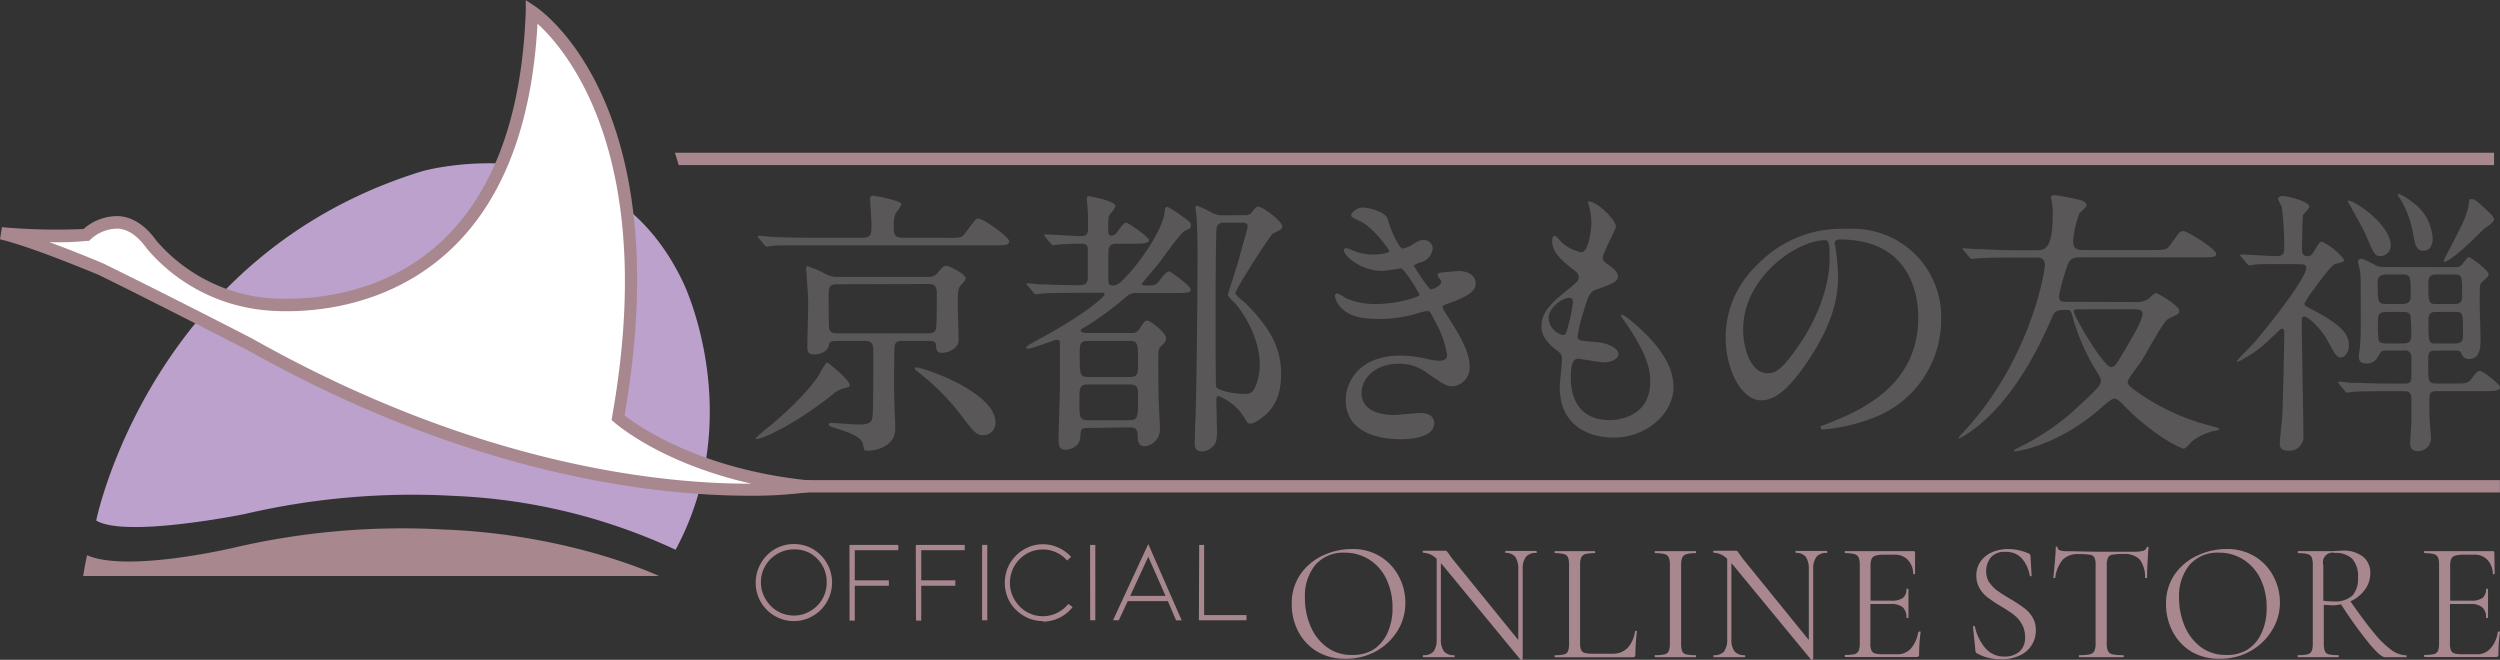 <svg xmlns="http://www.w3.org/2000/svg" viewBox="0 0 344.65 90.96"><rect x="0" y="0" width="344.65" height="90.96" fill="#333333" stroke="none"/><defs><style>.cls-1{fill:#595757;}.cls-2{fill:#a8878f;}.cls-3{fill:#bba1cb;}.cls-4{fill:#fff;}</style></defs><g id="レイヤー_2" data-name="レイヤー 2"><g id="object"><path class="cls-1" d="M117.15,53.06c0,.27-.07.31-.93.5a3.69,3.69,0,0,0-1.47.86c-5.29,4.19-9.67,6.09-10.33,6.09-.08,0-.24,0-.24-.11a23.36,23.36,0,0,1,2-1.71c3.19-2.68,5.91-5.52,6.92-7.34.19-.39.73-1.36.93-1.36S117.15,52.44,117.15,53.06Zm13.44-20.27c1.79,0,2,0,2.48-.66,1.32-1.79,1.48-2,1.79-2,.74,0,4.27,2.56,4.27,3.14s-.77.55-2.06.55H111.41c-3.38,0-4.51,0-4.9.07-.11,0-.7.12-.81.12s-.2-.12-.35-.27l-.74-.89c-.12-.12-.15-.2-.15-.24s0-.11.11-.11c.27,0,1.48.11,1.71.15,1.9.08,3.5.12,5.32.12h7.34c1.2,0,1.2-.58,1.2-1.79,0-.58-.19-3.42-.19-3.57,0-.39.23-.43.43-.43s3.88.66,3.88,1.17c0,.27-.74,1.16-.82,1.36a4.46,4.46,0,0,0-.23,1.67c0,1,0,1.59,1.24,1.59ZM115.29,47c-.7,0-1,.19-1,.5-.12,1-1.24,1.36-2.06,1.36s-.93-.35-.93-1.12.12-5.25.12-6.22c0-.69-.28-4.15-.28-4.46s0-.35.24-.35a17.37,17.37,0,0,1,2.72,1.2,3.33,3.33,0,0,0,1.43.27H128a1.58,1.58,0,0,0,1.24-.54c.66-.78.85-1,1.16-1,.47,0,2.72,1.13,2.72,1.71,0,.23-.23.5-.62.93s-.47.78-.47,2.76c0,.66.12,4.08.12,4.85,0,1.17-1.44,1.75-2.29,1.75-.66,0-.78-.35-.82-.89S129,47,127.91,47h-3.57c-.66,0-.93.23-1,.7-.08.23-.08,5.36-.08,6.29,0,.74.16,4.27.16,5.09,0,2.52-2.68,3.06-3.85,3.06-.43,0-.43,0-.58-.85-.19-1-1.55-1.55-4-2.33-.5-.16-.74-.23-.74-.43s.24-.23.31-.23c.55,0,3.23.23,3.85.23,1.63,0,1.82-.42,1.9-1.36.08-1.28.08-5.36.08-8.46,0-1.13,0-1.71-1.21-1.71Zm.19-7.81c-1.24,0-1.24.35-1.24,2.14,0,.58,0,3.77.08,4,.19.62.7.62,1.16.62h12.39c.47,0,1,0,1.17-.62.11-.35.11-4.47.11-4.89,0-1.17-.5-1.29-1.24-1.29Zm10.84,11.46c.93,0,10.91,3.38,10.91,7.57A1.69,1.69,0,0,1,135.44,60c-.85,0-1.39-.74-2.48-2.14a32.15,32.15,0,0,0-6.33-6.52c-.27-.23-.55-.39-.51-.58S126.28,50.69,126.32,50.69Z"/><path class="cls-1" d="M150.09,59c-1.09,0-1.09.12-1.17,1.36S147.48,62,146.86,62c-.93,0-.93-.78-.93-1.55,0-1,.19-6.06.19-7.19,0-2.79,0-3.3,0-5.94,0-.23,0-.47-.42-.47s-3.3,1.21-4,1.21c-.07,0-.23,0-.23-.12s.23-.35,1.94-1.28c6.14-3.3,8.86-5.75,8.86-6.06s-.08-.23-.78-.23h-3c-1.09,0-3,0-4.58.08-.12,0-1,.11-1.13.11s-.23-.07-.35-.27l-.73-.89c-.16-.16-.2-.2-.2-.23s.08-.12.16-.12c.23,0,1.43.15,1.71.15,1,0,3.14.12,5.2.12.74,0,1.4,0,1.4-1.09V34.88c0-.93,0-1.28-.9-1.28-1.32,0-2.64.08-2.75.08s-1.05.12-1.13.12-.19-.08-.35-.24l-.74-.89c-.15-.19-.15-.19-.15-.27s.08-.08.11-.08c.7,0,4.2.23,5,.23s.93-.42.93-1,0-1.36,0-1.79-.16-2.25-.16-2.41.08-.31.24-.31,3.72.66,3.72,1.36a3.4,3.4,0,0,1-.7,1.05c-.31.39-.31.78-.31,2.13,0,.55,0,.9.47.9s.7-.43.78-.51c.7-1,1-1.28,1.24-1.28s3.14,2,3.14,2.41-.77.5-2,.5h-2.41c-.78,0-1.2.16-1.2,1.28v3.73c0,.51.11.74.58.74s.77-.12,1.4-.74c2.68-2.64,5.47-7.1,5.74-9.16.08-.66.12-.93.43-.93a13.19,13.19,0,0,1,2.1,1.36c.89.62,1.12.77,1.12,1.2s-.07.35-.81.74-3.11,3.88-3.69,4.58c-.35.43-2.25,2.68-2.25,2.72,0,.23.31.23.46.23h.74c.62,0,.89-.19,1.32-.81.27-.35.89-1.13,1.2-1.13s3,2.06,3,2.48-.2.51-2.1.51h-5.32a1.83,1.83,0,0,0-1.44.5,44.42,44.42,0,0,1-5.4,4c-.77.47-.89.51-.89.62,0,.31.47.39.82.39H156a1.14,1.14,0,0,0,1-.46c.77-1.13.85-1.25,1.16-1.25.47,0,2.6,1.71,2.6,2.41,0,.39-.15.58-.85,1.28-.12.16-.23.39-.23,1.4,0,1.59,0,4.58.07,6.1,0,.5.16,3.14.16,3.73a2.34,2.34,0,0,1-2.06,2.4c-1,0-1-.89-1-1.36,0-1-.31-1.24-1.16-1.24Zm0-12c-1.24,0-1.24.43-1.24,1.83,0,2.83,0,3.14,1.24,3.14h5.56c1.24,0,1.24-.43,1.24-1.86,0-2.8,0-3.11-1.24-3.11Zm0,6c-1.28,0-1.28.43-1.28,2.37,0,2.21,0,2.56,1.28,2.56h5.48c1.32,0,1.32-.31,1.32-3.14,0-1.32,0-1.79-1.28-1.79Zm21.4-23.34a1.15,1.15,0,0,0,1.09-.39c.5-.66.58-.77.93-.77.58,0,3.26,2,3.26,2.72a.53.53,0,0,1-.16.38c-.11.12-1,.51-1.16.63-.5.42-5.13,7.65-5.13,8.19,0,.31,1.25,1.24,1.48,1.47,4.08,4.08,4.81,6.92,4.81,9.71,0,3.61-1.47,5-2.33,5.75-.34.27-1.28,1.05-1.9,1.05-.39,0-.43-.12-.89-.9A7.19,7.19,0,0,0,168,54.61c-.31,0-.31.23-.31.66s.07,3,.07,3.61a7.82,7.82,0,0,1-.11,2,2.23,2.23,0,0,1-1.94,1.36c-1,0-1-.77-1-1.12,0-.55.07-3.27.11-3.85.16-4.62.27-17,.27-22,0-1.08,0-3-.11-5,0-.24-.16-1.44-.16-1.6s0-.31.2-.31a15.28,15.28,0,0,1,2,.93,3.17,3.17,0,0,0,1.63.39Zm-2.76,1.05a.87.87,0,0,0-1,.66c-.12.43-.15,9.71-.15,11.34,0,1,0,10.41.07,10.6.16.58,2.72,1,3.77,1s1.28-.23,1.59-.89a7.41,7.41,0,0,0,.66-3.11c0-3.8-2.25-7.07-3.26-8.35-.19-.19-1.13-1.05-1.13-1.28s1.36-4.31,1.56-5.12,1.16-4.08,1.16-4.32c0-.54-.42-.54-.89-.54Z"/><path class="cls-1" d="M191.33,30.26c.66,2.37,1.75,4,2,4a3.59,3.59,0,0,0,1.51-.62c.78-.46.9-.54,1.36-.54a1.21,1.21,0,0,1,1.32,1.16,2.22,2.22,0,0,1-1.67,1.91c-.11,0-.93.35-.93.46.27.47,2,3.26,2.37,3.26.16,0,1.4-.42,1.4-1.08,0-.16-.51-.7-.51-.86,0-.31.39-.35.55-.39,1.39-.11,2.17-.19,2.4-.19,1.29,0,2.3.62,2.3,1.71,0,.54-.08,1.44-3.42,2.64-1,.35-1.13.43-1.13.58s0,.27,1.24,2.18c1.91,3,2.49,4.66,2.49,6.09a2.58,2.58,0,0,1-2.25,2.68c-1,0-1.24-.19-3.77-1.94a6.21,6.21,0,0,0-3.77-1.16c-3.49,0-5.12,2.25-5.12,4,0,2.87,3.42,3.06,4.43,3.06.62,0,3.22-.27,3.76-.27s1.83.16,1.83,1.4c0,2.21-4.08,2.21-4.55,2.21-1.12,0-7.65,0-7.65-5.43,0-2.26,1.67-6.1,7.54-6.1a16.21,16.21,0,0,1,3.73.47,7.16,7.16,0,0,0,1.7.23c.59,0,1-.2,1-.82a13.85,13.85,0,0,0-1.74-4.77c-.59-1.13-.63-1.25-1-1.25s-1.71.43-2,.51a18.48,18.48,0,0,1-4.66.58c-2.33,0-3.93-.31-5.13-1.47a3.07,3.07,0,0,1-.93-1.67.35.35,0,0,1,.35-.39,9.71,9.71,0,0,1,1.24.7,9.94,9.94,0,0,0,4.08.77c3.07,0,6-1,6-1.24S193.58,37,193.12,37c-.08,0-2.14.35-2.53.35-3,0-5.32-2.1-5.32-2.83a.31.31,0,0,1,.31-.32,8.52,8.52,0,0,1,1,.35,7.08,7.08,0,0,0,2.68.55c.93,0,2.29-.2,2.29-.47,0-.11-2.09-3.18-4-4.11-1.12-.55-1.28-.59-1.28-.86s.74-1.05,1.51-1.05S191,29.1,191.33,30.26Z"/><path class="cls-1" d="M222.77,31.27c0,.35-1.82,3.61-1.82,4.28,0,.27.19.54.7.89.93.66,1.39,1.09,1.39,1.67s-.42.93-2.87,1.78c-1,.35-1.13.63-1.86,3.07a19.69,19.69,0,0,0-.82,3.38c0,.62.16.62,2.87.85.94.08,2.76.66,2.76,1.64,0,.69-1.05,1.12-2,1.12-.58,0-3.38-.5-3.57-.5-1,0-1,1.82-1,2.68,0,1.74.5,5.78,5.36,5.78,1.63,0,5.59-.7,5.59-5.28,0-1.67-.35-3.88-3.85-8.77a.69.69,0,0,1-.15-.39c0-.35.85.39,1,.46,4.47,3.61,6.21,6.68,6.21,9.4,0,3.69-3.72,7-8.27,7-.74,0-7.41,0-7.41-7,0-.62.31-3.26.31-3.8s-.08-.74-.74-1.25c-1.4-1.05-2.1-2.09-2.1-3.3s.43-2.44,2.87-4.42c2-1.64,2.26-1.79,2.26-2.33s-.2-.66-1.05-1.32c-1.13-.9-2.6-2.06-2.6-3.69,0-.28.07-.7.35-.7s.85.81,1,.93A5.74,5.74,0,0,0,218,34.77c1.08,0,1.39-3.46,1.39-4a10.34,10.34,0,0,0-.38-2.6.76.76,0,0,1-.08-.39C220.05,27.66,222.77,30.23,222.77,31.27Zm-6.44,9.79c-.9,0-2.84,1.32-2.84,2.8a2.55,2.55,0,0,0,2,2.33.5.5,0,0,0,.43-.32,25.07,25.07,0,0,0,.93-4.15C216.83,41.41,216.83,41.06,216.33,41.06Z"/><path class="cls-1" d="M252.93,33.53c0,.11.08.27.08.42a29.24,29.24,0,0,1,.39,4.2c0,2.6-.58,6.21-4,11.37-3.11,4.74-5.09,5.67-6.64,5.67-2.56,0-4.86-4-4.86-8.73a13.71,13.71,0,0,1,4.31-9.91,16.1,16.1,0,0,1,12.39-5,12.65,12.65,0,0,1,6.25,1.24,12.16,12.16,0,0,1,6.76,11.3,14.48,14.48,0,0,1-9.78,13.67,24.25,24.25,0,0,1-6.45,1.44c-.16,0-.39,0-.39-.28s.08-.15,1-.54c4-1.59,12.46-4.93,12.46-14.6,0-1.52-.15-10.76-10.75-10.76C253,33,252.93,33.29,252.93,33.53ZM240.31,45.45c0,2.52,1,6,3.38,6,1.13,0,2.06-.47,4.74-4.51,2.06-3.14,3.8-7.45,3.8-11.3,0-2.33-.15-2.52-.66-2.52C247.88,33.1,240.31,38.11,240.31,45.45Z"/><path class="cls-1" d="M294.25,41.64a3.25,3.25,0,0,0,1.87-.39c.15-.11.85-.85,1.08-.85s3.23,1.67,3.23,2.48a.57.57,0,0,1-.28.47c-.19.12-1.16.54-1.36.7-.73.58-3,4.85-3.61,5.79-.27.42-1.86,2.4-1.86,2.83,0,.23.08.47,1.2,1.28a30.34,30.34,0,0,0,10.37,4.78c.66.19,1.05.27,1.05.43s-.51.23-.78.27a7.61,7.61,0,0,0-3,1.43c-.15.16-.85,1-1.12,1s-4.08-1.67-8.27-6c-.7-.74-1-.9-1.32-.9s-1,.58-1.4.93c-6.14,5.56-11.92,6.33-12.27,6.33,0,0-.16,0-.16-.07s.27-.24.54-.39a34.46,34.46,0,0,0,7.19-4.66c4-3.65,4.27-4,4.27-4.62,0-.35-.08-.47-.85-1.71a29.57,29.57,0,0,1-3.11-7.34c-.12-.47-.23-.7-.66-.7-1.28,0-1.67,0-2.1,1-4.35,10.21-9.08,14.48-12.11,16.35-.08,0-.78.5-.78.31s1-1.13,1.13-1.32C280,49.21,281.9,37.41,281.9,36.59c0-1.08-.66-1.08-1.28-1.08h-3.07c-.93,0-3.53,0-4.89.11-.12,0-.7.08-.81.08s-.24-.08-.35-.23l-.74-.9c-.2-.19-.2-.19-.2-.27s.08-.08.16-.08,1.44.12,1.71.12c1.09,0,3.1.16,5.32.16h2.91c1.17,0,2.33,0,2.33-5a6.57,6.57,0,0,0-.12-1.63c0-.12-.15-.59-.15-.7s.35-.28.54-.28,2.25.39,2.72.51c.66.12,1.67.31,1.67.93,0,.23-.89.93-1,1.13a13.91,13.91,0,0,0-.85,3.73c0,1.28.7,1.28,1.74,1.28h9.09c1.86,0,2.1,0,2.68-.86,1.09-1.55,1.2-1.75,1.71-1.75s4.5,2.45,4.5,3.15c0,.35-.11.47-2.09.47H287c-.74,0-1.4,0-1.83.7a28.35,28.35,0,0,0-1.32,4.66c0,.77.51.77,1.05.77Zm-7.92,1c-.27,0-.43.08-.43.27,0,.74,4.12,7.69,5.13,7.69.5,0,.66-.27,2-2.52,1.51-2.57,2.33-4,2.33-4.9,0-.54-.78-.54-1.17-.54Z"/><path class="cls-1" d="M315.83,36.4c-3.41,0-4.54,0-4.93.08-.12,0-.7.11-.81.11s-.2-.11-.35-.27l-.74-.89c-.16-.16-.16-.2-.16-.23a.11.11,0,0,1,.12-.12c.78,0,4.12.23,4.81.23s1.13-.11,1.13-1a40.85,40.85,0,0,0-.35-5.86,8.22,8.22,0,0,1-.5-1c0-.16.15-.43.62-.43.66,0,3.69.74,3.69,1.48,0,.23-.78,1-.86,1.16s-.15,4.31-.15,4.66,0,1,.77,1c.47,0,.59-.19,1.09-1s.58-1,.89-1a8.45,8.45,0,0,1,3.07,2.49c0,.23-.15.31-1.24.58-.51.11-2.49,2.87-3.07,3.65a12.32,12.32,0,0,0-1.16,1.78c0,.32.11.35,1,.82,4.85,2.52,5.12,3.84,5.12,5.05,0,.89-.58,1.59-1.12,1.59s-.7-.27-2-2.64c-.63-1.09-2.37-3-3.07-3-.31,0-.31.43-.31.74,0,2.45.23,13.4.23,15.65a1.92,1.92,0,0,1-2.06,2.1c-1.08,0-1.2-.55-1.2-1s.31-3.27.35-3.81c.08-1.75.27-9.71.27-11.49,0-.28-.08-.51-.31-.51s-.27.16-1.51,1.28a16.1,16.1,0,0,1-3.77,2.84,3.14,3.14,0,0,1-.93.46c-.31,0,2.09-2.33,2.48-2.79,1.94-2.29,7.07-8.7,7.07-10.21,0-.47-.54-.47-.85-.47Zm22.52.43c.47,0,.78,0,1.09-.39.66-.86.74-1,.93-1s2.72,1.82,2.72,2.37c0,.23-.27.54-.93,1.08-.31.28-.31.55-.31,3.11,0,.66.12,4,.12,4.74,0,1,0,2.75-1.6,2.75a1,1,0,0,1-1-.66c-.19-.42-.31-.5-.81-.5h-2.72c-1.09,0-1.09.27-1.09,1.79,0,2.56,0,2.75,1.21,2.75h2.25c1.79,0,2,0,2.48-.62.78-1,.86-1.12,1.21-1.12s2.76,1.82,2.76,2.29-.94.5-2.1.5H336c-1.09,0-1.09.39-1.09,1.59,0,.59,0,2.06.08,2.76,0,.31.15,1.9.15,2.25a1.78,1.78,0,0,1-1.78,1.67c-.9,0-1.09-.46-1.09-1.2,0-.39.16-2.33.16-2.8,0-1,0-2.17,0-3.26s-.73-1-1.16-1h-1.94c-.93,0-3.58,0-4.93.08a5,5,0,0,1-.82.12c-.12,0-.19-.08-.35-.28l-.74-.89c-.15-.19-.15-.19-.15-.23a.13.13,0,0,1,.11-.12c.28,0,1.44.16,1.71.16,1.13,0,3.15.11,5.36.11h1.79c.7,0,1,0,1.12-.66,0-.23,0-2.56,0-3a.84.84,0,0,0-1-.89h-2.33c-.81,0-.77,0-1.32.93a1.74,1.74,0,0,1-1.51.86c-.9,0-1.09-.43-1.09-1,0-.24.19-1.32.19-1.6.12-1.59.08-4.07.08-5.74,0-2.64,0-3.58-.08-4.35,0-.2-.31-1.13-.31-1.36a.44.44,0,0,1,.47-.39c.23,0,.39.08,1.79.78a2.28,2.28,0,0,0,1.32.35Zm-8.77-3.15a1.46,1.46,0,0,1-1.4,1.63c-.81,0-.93-.31-2.06-3-.31-.77-2.48-4.54-2.48-4.58a.09.09,0,0,1,.08-.08c.81,0,4.77,2.57,5.7,5.24A3.09,3.09,0,0,1,329.58,33.68ZM329.15,43c-.93,0-1.32.12-1.32,1.17a19.48,19.48,0,0,0,.08,2.72c.15.46.81.46,1.24.46h1.94c.94,0,1.32-.12,1.32-1.16a20.59,20.59,0,0,0-.11-2.72c-.16-.47-.78-.47-1.21-.47ZM329,37.84c-1.21,0-1.21.73-1.21,1.12,0,2.68,0,2.95,1.21,2.95h2.17c1.17,0,1.17-.7,1.17-1.12,0-2.64,0-2.95-1.17-2.95Zm5.08-3.27c-1,0-1.12-.81-1.47-2.64a13.43,13.43,0,0,0-1.71-4.5,3.18,3.18,0,0,1-.35-.58c0-.08.08-.12.15-.12a6.56,6.56,0,0,1,1.79,1.09,6.41,6.41,0,0,1,2.8,4.39C335.52,33.25,335.25,34.57,334.12,34.57Zm1.75,3.27c-1.05,0-1.05.7-1.05,1.16,0,2.64,0,2.91,1.05,2.91h2.6c1,0,1-.66,1-1.12,0-2.64,0-2.95-1-2.95ZM335.79,43c-1,0-1,.7-1,1.09,0,3.11,0,3.26,1,3.26h2.76c1,0,1-.7,1-1.09,0-3.1,0-3.26-1-3.26Zm8-12.62c0,.31-1.4,1.17-1.59,1.4-3.3,3.38-4.93,4.31-5.13,4.31s-.15-.16-.15-.23,1.9-3.65,2.21-4.35a12,12,0,0,0,1.17-3.07c.11-.93.11-1,.46-1s.66.23,1.75,1.24C343.4,29.49,343.83,29.88,343.83,30.34Z"/><rect class="cls-2" x="104.18" y="66.19" width="240.46" height="1.7"/><polygon class="cls-2" points="343.83 22.76 93.57 22.76 93.05 21.06 343.83 21.06 343.83 22.76"/><path class="cls-3" d="M13.26,71.76s7.41-36.68,45-48.17c0,0,25.43-7.18,36,15.52,0,0,8.78,18.23-1.12,36.68A80.15,80.15,0,0,0,62.5,68.36a101.78,101.78,0,0,0-28.79,2.51S17.3,74.21,13.26,71.76Z"/><path class="cls-2" d="M90.86,79.41S78.72,73.66,61.17,73a102.17,102.17,0,0,0-28.82,2.48S17.57,79,12,76.54c0,0-.36,1.66-.53,2.87Z"/><path class="cls-4" d="M11.89,32.39s4.72-4.73,9,1.33A23.8,23.8,0,0,0,36,41.83S71.74,47.44,73.33,1.54c0,0,19.57,12.84,11.89,56,0,0,8.57,7.64,26.1,9.46,0,0-32.6,5.39-76.93-19.6,0,0-11.25-5.81-20.46-10.33,0,0-9-3.84-13.74-5A80.54,80.54,0,0,0,11.89,32.39Z"/><path class="cls-2" d="M103.26,68.34c-12.49,0-38.14-2.61-69.28-20.16-.09,0-11.32-5.84-20.43-10.31-.05,0-9-3.8-13.55-4.88l.27-1.67a84.41,84.41,0,0,0,11.25.25,7,7,0,0,1,4.93-1.77c1.92.16,3.65,1.32,5.15,3.43A23.07,23.07,0,0,0,36.05,41c.17,0,13.22,1.94,23.55-6.61,8-6.64,12.35-17.69,12.88-32.86l0-1.51,1.26.83c.82.53,19.82,13.55,12.36,56.41,1.78,1.4,10.19,7.39,25.26,8.95l6.3.65-6.25,1A59.7,59.7,0,0,1,103.26,68.34ZM6.8,33.38c3.74,1.37,7.23,2.85,7.46,2.95,9.16,4.49,20.41,10.29,20.52,10.35,30.86,17.4,56.16,20,68.42,20h.4C91.13,63.87,85,58.48,84.66,58.21l-.35-.31.08-.47C90.73,21.74,78.21,7,74.1,3.27,73.3,18.08,68.78,29,60.67,35.69c-10.94,9-24.29,7.06-24.85,7a24.38,24.38,0,0,1-15.59-8.43q-1.82-2.57-3.92-2.74A5.48,5.48,0,0,0,12.49,33l-.21.21-.3,0A40.39,40.39,0,0,1,6.8,33.38Z"/><path class="cls-2" d="M181.66,89.87A7,7,0,0,1,179,87.1a8,8,0,0,1-.92-3.81,7,7,0,0,1,1.21-4.14,7.71,7.71,0,0,1,3.13-2.59,9.38,9.38,0,0,1,3.91-.87,7.24,7.24,0,0,1,3.91,1,7,7,0,0,1,2.59,2.75,7.59,7.59,0,0,1,.91,3.64A7.19,7.19,0,0,1,192.64,87a8,8,0,0,1-3,2.81,8.37,8.37,0,0,1-4.09,1A7.37,7.37,0,0,1,181.66,89.87Zm7.57-.25a5.41,5.41,0,0,0,2-2.27,8,8,0,0,0,.74-3.57,8.88,8.88,0,0,0-.83-3.91,6.42,6.42,0,0,0-2.3-2.68,6.32,6.32,0,0,0-3.49-1,5.07,5.07,0,0,0-4,1.67,6.7,6.7,0,0,0-1.45,4.57,9.6,9.6,0,0,0,.82,4,6.76,6.76,0,0,0,2.3,2.86,5.62,5.62,0,0,0,3.35,1A5.39,5.39,0,0,0,189.23,89.62Z"/><path class="cls-2" d="M211.86,76.09c0,.1,0,.14-.07.14a1.75,1.75,0,0,0-1.43.54,2.76,2.76,0,0,0-.44,1.76V90.89s0,0-.12.07a.22.22,0,0,1-.17,0L198.85,77.87l-.21-.23V88.05a2.79,2.79,0,0,0,.43,1.75,1.72,1.72,0,0,0,1.4.52s.07.05.07.14,0,.14-.07.14c-.39,0-.69,0-.89,0l-1.18,0-1.19,0c-.22,0-.54,0-1,0,0,0-.05,0-.05-.14s0-.14.05-.14a1.73,1.73,0,0,0,1.43-.52,2.87,2.87,0,0,0,.42-1.75v-11a2.73,2.73,0,0,0-1.85-.85c-.05,0-.07,0-.07-.14s0-.14.07-.14l.86,0q.28,0,.78,0t.84,0l.52,0a.41.41,0,0,1,.27.08c0,.06.14.18.27.37a8.06,8.06,0,0,0,.56.77l9,11.09V78.53a3,3,0,0,0-.41-1.76,1.64,1.64,0,0,0-1.38-.54s0,0,0-.14,0-.14,0-.14l.92,0c.47,0,.85,0,1.15,0s.67,0,1.17,0l1,0C211.84,76,211.86,76,211.86,76.09Z"/><path class="cls-2" d="M217.83,88.61a2.4,2.4,0,0,0,.15,1,.74.74,0,0,0,.51.41,5.09,5.09,0,0,0,1.22.1h2.56a2.82,2.82,0,0,0,2.13-.82,4.22,4.22,0,0,0,1-2.27s.05-.07.13-.06.13,0,.13.08a31.1,31.1,0,0,0-.21,3.21.38.38,0,0,1-.07.27c-.05.06-.14.08-.28.08H214.32s0,0,0-.14,0-.14,0-.14a5.69,5.69,0,0,0,1.3-.11.79.79,0,0,0,.55-.46,3,3,0,0,0,.14-1V77.85a2.87,2.87,0,0,0-.14-1,.83.83,0,0,0-.55-.46,5,5,0,0,0-1.3-.13s0,0,0-.14,0-.14,0-.14l1.15,0c.65,0,1.18,0,1.59,0s1,0,1.64,0l1.13,0s.07,0,.07.14,0,.14-.07.14a4.84,4.84,0,0,0-1.28.13.86.86,0,0,0-.56.47,2.51,2.51,0,0,0-.16,1Z"/><path class="cls-2" d="M231.9,89.75a.77.77,0,0,0,.55.46,5.63,5.63,0,0,0,1.3.11c.05,0,.07.05.07.14s0,.14-.07.14c-.47,0-.85,0-1.13,0l-1.66,0-1.62,0c-.28,0-.66,0-1.15,0,0,0-.07,0-.07-.14s0-.14.07-.14a5.63,5.63,0,0,0,1.3-.11.84.84,0,0,0,.57-.46,2.75,2.75,0,0,0,.15-1V77.85a2.63,2.63,0,0,0-.15-1,.9.9,0,0,0-.57-.46,4.91,4.91,0,0,0-1.3-.13s-.07,0-.07-.14,0-.14.07-.14l1.15,0c.66,0,1.2,0,1.62,0s1,0,1.69,0l1.1,0c.05,0,.07,0,.07.14s0,.14-.07.14a4.38,4.38,0,0,0-1.28.14.93.93,0,0,0-.56.48,2.78,2.78,0,0,0-.15,1.05V88.71A2.79,2.79,0,0,0,231.9,89.75Z"/><path class="cls-2" d="M251.91,76.09c0,.1,0,.14-.07.14a1.76,1.76,0,0,0-1.43.54,2.82,2.82,0,0,0-.44,1.76V90.89s0,0-.12.07a.19.19,0,0,1-.16,0L238.9,77.87l-.21-.23V88.05a2.79,2.79,0,0,0,.43,1.75,1.72,1.72,0,0,0,1.4.52s.07.05.07.14,0,.14-.07.14c-.39,0-.69,0-.89,0l-1.17,0-1.2,0c-.22,0-.54,0-1,0,0,0-.05,0-.05-.14s0-.14.05-.14a1.73,1.73,0,0,0,1.43-.52,2.87,2.87,0,0,0,.42-1.75v-11a2.73,2.73,0,0,0-1.85-.85c-.05,0-.07,0-.07-.14s0-.14.07-.14l.87,0a7.51,7.51,0,0,0,.77,0q.51,0,.84,0l.52,0a.41.41,0,0,1,.27.08c.05.06.14.18.27.37s.37.54.56.77l9,11.09V78.53a3,3,0,0,0-.41-1.76,1.62,1.62,0,0,0-1.37-.54s-.05,0-.05-.14,0-.14.05-.14l.91,0c.47,0,.85,0,1.15,0s.67,0,1.17,0l1,0S251.91,76,251.91,76.09Z"/><path class="cls-2" d="M264.59,87.06a.28.28,0,0,1,.13,0,.07.07,0,0,1,.06.07,21.85,21.85,0,0,0-.21,3.09.38.38,0,0,1-.08.27.42.42,0,0,1-.3.08h-9.82s-.05,0-.05-.14,0-.14.05-.14a5.69,5.69,0,0,0,1.3-.11.82.82,0,0,0,.56-.46,2.72,2.72,0,0,0,.16-1V77.85a2.59,2.59,0,0,0-.16-1,.88.88,0,0,0-.56-.46,5,5,0,0,0-1.3-.13s-.05,0-.05-.14,0-.14.05-.14h9.42a.19.19,0,0,1,.22.21l0,2.89s0,.07-.12.08-.12,0-.14-.06a2.81,2.81,0,0,0-.75-1.93,2.37,2.37,0,0,0-1.8-.7h-1.43a4.36,4.36,0,0,0-1.21.13.88.88,0,0,0-.54.45,2.32,2.32,0,0,0-.15,1v4.76h2.86a2.66,2.66,0,0,0,1.61-.38,1.5,1.5,0,0,0,.48-1.26s0,0,.14,0,.14,0,.14,0l0,1.9c0,.45,0,.79,0,1l0,1.12s-.05,0-.14,0-.14,0-.14,0a1.88,1.88,0,0,0-.5-1.47,2.52,2.52,0,0,0-1.68-.45h-2.79v5.39a2.48,2.48,0,0,0,.14,1,.79.79,0,0,0,.52.43,4.67,4.67,0,0,0,1.17.11h1.87a2.48,2.48,0,0,0,1.88-.79,4.29,4.29,0,0,0,1-2.21S264.53,87.06,264.59,87.06Z"/><path class="cls-2" d="M274.26,80.29a4.38,4.38,0,0,0,1.09,1.14c.43.3,1,.68,1.77,1.13s1.47.92,1.91,1.25a4.33,4.33,0,0,1,1.15,1.25,3.34,3.34,0,0,1,.48,1.82,3.73,3.73,0,0,1-2.21,3.48,6,6,0,0,1-2.62.53,6.84,6.84,0,0,1-3.3-.82.42.42,0,0,1-.16-.17,1.3,1.3,0,0,1-.05-.28L272,86.43c0-.06,0-.1.11-.12s.13,0,.15.07a6.69,6.69,0,0,0,1.39,2.91,3.37,3.37,0,0,0,2.71,1.22,3.08,3.08,0,0,0,2-.64,2.48,2.48,0,0,0,.81-2.06,3.36,3.36,0,0,0-.47-1.82,4.39,4.39,0,0,0-1.13-1.28c-.45-.34-1.06-.73-1.82-1.19A19.4,19.4,0,0,1,274,82.35a4.37,4.37,0,0,1-1.09-1.24,3.36,3.36,0,0,1-.45-1.76,3.26,3.26,0,0,1,.62-2,3.86,3.86,0,0,1,1.62-1.25,5.6,5.6,0,0,1,2.12-.41,7.06,7.06,0,0,1,2.75.57c.23.07.35.21.35.39l.16,2.7c0,.06,0,.09-.11.09a.14.14,0,0,1-.15-.09,4.79,4.79,0,0,0-1-2.26,2.83,2.83,0,0,0-2.37-1,2.41,2.41,0,0,0-2,.76,3.1,3.1,0,0,0-.2,3.48Z"/><path class="cls-2" d="M284.4,77.12a4.86,4.86,0,0,0-1.07,2.56s0,0-.13,0-.13,0-.13,0c.06-.56.13-1.3.21-2.2s.12-1.59.12-2c0-.08,0-.12.13-.12s.13,0,.13.12q0,.51,1.26.51c1.33,0,2.9.07,4.72.07.92,0,1.9,0,2.93,0l1.59,0a4.92,4.92,0,0,0,1.26-.12.7.7,0,0,0,.52-.46.13.13,0,0,1,.14-.1c.08,0,.12,0,.12.1-.05.45-.09,1.14-.14,2.06S296,79.1,296,79.68c0,0-.05,0-.14,0s-.14,0-.14,0a4.07,4.07,0,0,0-.75-2.57,3,3,0,0,0-2.25-.74,8.23,8.23,0,0,0-1.5.1.81.81,0,0,0-.61.4,2.28,2.28,0,0,0-.17,1V88.71a2.47,2.47,0,0,0,.17,1.05.91.91,0,0,0,.63.45,7.38,7.38,0,0,0,1.48.11s.07.05.07.14,0,.14-.07.14c-.52,0-.93,0-1.24,0l-1.83,0-1.76,0c-.31,0-.74,0-1.29,0,0,0,0,0,0-.14s0-.14,0-.14a7.46,7.46,0,0,0,1.48-.11.93.93,0,0,0,.64-.46,2.34,2.34,0,0,0,.18-1V77.85a2.26,2.26,0,0,0-.17-1,.81.81,0,0,0-.61-.37,8.49,8.49,0,0,0-1.5-.09A3,3,0,0,0,284.4,77.12Z"/><path class="cls-2" d="M302.16,89.87a7,7,0,0,1-2.62-2.77,8,8,0,0,1-.93-3.81,7,7,0,0,1,1.22-4.14A7.65,7.65,0,0,1,303,76.56a9.3,9.3,0,0,1,3.9-.87,7.27,7.27,0,0,1,3.92,1,7.05,7.05,0,0,1,2.59,2.75,7.69,7.69,0,0,1,.9,3.64A7.18,7.18,0,0,1,313.15,87a8,8,0,0,1-3,2.81,8.35,8.35,0,0,1-4.09,1A7.42,7.42,0,0,1,302.16,89.87Zm7.58-.25a5.32,5.32,0,0,0,2-2.27,8,8,0,0,0,.74-3.57,8.88,8.88,0,0,0-.82-3.91,6.51,6.51,0,0,0-2.31-2.68,6.27,6.27,0,0,0-3.48-1,5.07,5.07,0,0,0-4,1.67,6.7,6.7,0,0,0-1.46,4.57,9.76,9.76,0,0,0,.82,4,6.91,6.91,0,0,0,2.3,2.86,5.64,5.64,0,0,0,3.35,1A5.43,5.43,0,0,0,309.74,89.62Z"/><path class="cls-2" d="M331.78,90.46c0,.1,0,.14,0,.14h-3c-.39,0-1.13-.64-2.21-1.94a61.36,61.36,0,0,1-3.84-5.35,5.66,5.66,0,0,1-1.31.14l-1.06-.07v5.33a3,3,0,0,0,.14,1.05.82.82,0,0,0,.55.45,5.76,5.76,0,0,0,1.3.11c.05,0,.08.05.08.14s0,.14-.08.14c-.48,0-.86,0-1.14,0l-1.62,0-1.6,0c-.28,0-.68,0-1.19,0,0,0-.05,0-.05-.14s0-.14.05-.14a5.86,5.86,0,0,0,1.31-.11.86.86,0,0,0,.58-.46,2.75,2.75,0,0,0,.15-1V77.85a2.87,2.87,0,0,0-.14-1,.86.86,0,0,0-.55-.46,5,5,0,0,0-1.3-.13s-.08,0-.08-.14,0-.14.08-.14l1.14,0c.66,0,1.19,0,1.6,0l1,0,.75,0c.58,0,1.1-.07,1.57-.07a4.34,4.34,0,0,1,2.86.84,2.82,2.82,0,0,1,1,2.26,3.81,3.81,0,0,1-.74,2.28,5,5,0,0,1-2,1.61c1.32,1.89,2.42,3.37,3.32,4.44a12.74,12.74,0,0,0,2.39,2.31,3.66,3.66,0,0,0,2.05.7S331.78,90.37,331.78,90.46Zm-10.1-7.55a3.57,3.57,0,0,0,2.61-.79,3.39,3.39,0,0,0,.78-2.46,3.58,3.58,0,0,0-.8-2.63,3.24,3.24,0,0,0-2.36-.8,1.33,1.33,0,0,0-1.62,1.67v4.92A9.25,9.25,0,0,0,321.68,82.91Z"/><path class="cls-2" d="M344.46,87.06a.28.28,0,0,1,.13,0,.07.07,0,0,1,.06.07,21.85,21.85,0,0,0-.21,3.09.34.34,0,0,1-.09.27.37.37,0,0,1-.29.08h-9.82s-.05,0-.05-.14,0-.14.05-.14a5.76,5.76,0,0,0,1.3-.11.82.82,0,0,0,.56-.46,2.75,2.75,0,0,0,.15-1V77.85a2.63,2.63,0,0,0-.15-1,.88.88,0,0,0-.56-.46,5,5,0,0,0-1.3-.13s-.05,0-.05-.14,0-.14.05-.14h9.42a.19.19,0,0,1,.21.21l.05,2.89s0,.07-.12.08-.12,0-.14-.06a2.9,2.9,0,0,0-.75-1.93,2.37,2.37,0,0,0-1.8-.7h-1.43a4.36,4.36,0,0,0-1.21.13.88.88,0,0,0-.54.45,2.32,2.32,0,0,0-.15,1v4.76h2.86a2.63,2.63,0,0,0,1.6-.38,1.5,1.5,0,0,0,.48-1.26s0,0,.14,0,.14,0,.14,0l0,1.9c0,.45,0,.79,0,1l0,1.12s0,0-.14,0-.14,0-.14,0a1.84,1.84,0,0,0-.51-1.47,2.47,2.47,0,0,0-1.67-.45h-2.79v5.39a2.31,2.31,0,0,0,.14,1,.77.77,0,0,0,.51.43,4.71,4.71,0,0,0,1.18.11h1.87a2.48,2.48,0,0,0,1.88-.79,4.28,4.28,0,0,0,1-2.21S344.4,87.06,344.46,87.06Z"/><path class="cls-2" d="M109.44,85.62A5.26,5.26,0,0,1,104.89,83a5.22,5.22,0,0,1-.71-2.66,5.28,5.28,0,0,1,.71-2.67A5.19,5.19,0,0,1,109.44,75a5.22,5.22,0,0,1,2.64.7A5.33,5.33,0,0,1,114,77.65a5.33,5.33,0,0,1-1.93,7.26A5.11,5.11,0,0,1,109.44,85.62Zm0-9.88a4.46,4.46,0,0,0-2.27.61A4.53,4.53,0,0,0,105.51,78a4.43,4.43,0,0,0-.61,2.28,4.34,4.34,0,0,0,.63,2.29,4.59,4.59,0,0,0,1.65,1.68,4.43,4.43,0,0,0,2.26.61,4.24,4.24,0,0,0,2.27-.63,4.38,4.38,0,0,0,1.66-1.65,4.56,4.56,0,0,0,.6-2.3,4.54,4.54,0,0,0-2.27-4A4.4,4.4,0,0,0,109.44,75.74Z"/><path class="cls-2" d="M117.11,75.12h6.73v.73h-6V80h4.7v.75h-4.7v4.81h-.72Z"/><path class="cls-2" d="M126.25,75.12H133v.73h-6V80h4.7v.75H127v4.81h-.72Z"/><path class="cls-2" d="M135.39,75.12h.72V85.51h-.72Z"/><path class="cls-2" d="M143.77,85.62a5.13,5.13,0,0,1-2.63-.72A5.33,5.33,0,0,1,139.22,83a5.4,5.4,0,0,1,0-5.32,5.49,5.49,0,0,1,1.93-1.93,5.07,5.07,0,0,1,2.62-.72,5,5,0,0,1,2.12.46,5.36,5.36,0,0,1,1.78,1.28l-.56.5a4.42,4.42,0,0,0-1.51-1.12,4.28,4.28,0,0,0-1.83-.4,4.39,4.39,0,0,0-2.27.61,4.61,4.61,0,0,0-2.27,4,4.4,4.4,0,0,0,.63,2.3,4.66,4.66,0,0,0,1.65,1.68,4.47,4.47,0,0,0,4.21.16,4.75,4.75,0,0,0,1.57-1.25l.58.45a5.25,5.25,0,0,1-4.1,2Z"/><path class="cls-2" d="M150.28,75.12H151V85.51h-.71Z"/><path class="cls-2" d="M161,82.87h-5.53l-1.23,2.64h-.8L158.3,75l4.61,10.52h-.78Zm-.32-.72-2.38-5.39-2.49,5.39Z"/><path class="cls-2" d="M165.32,75.12H166v9.67h5.84v.72h-6.56Z"/></g></g></svg>